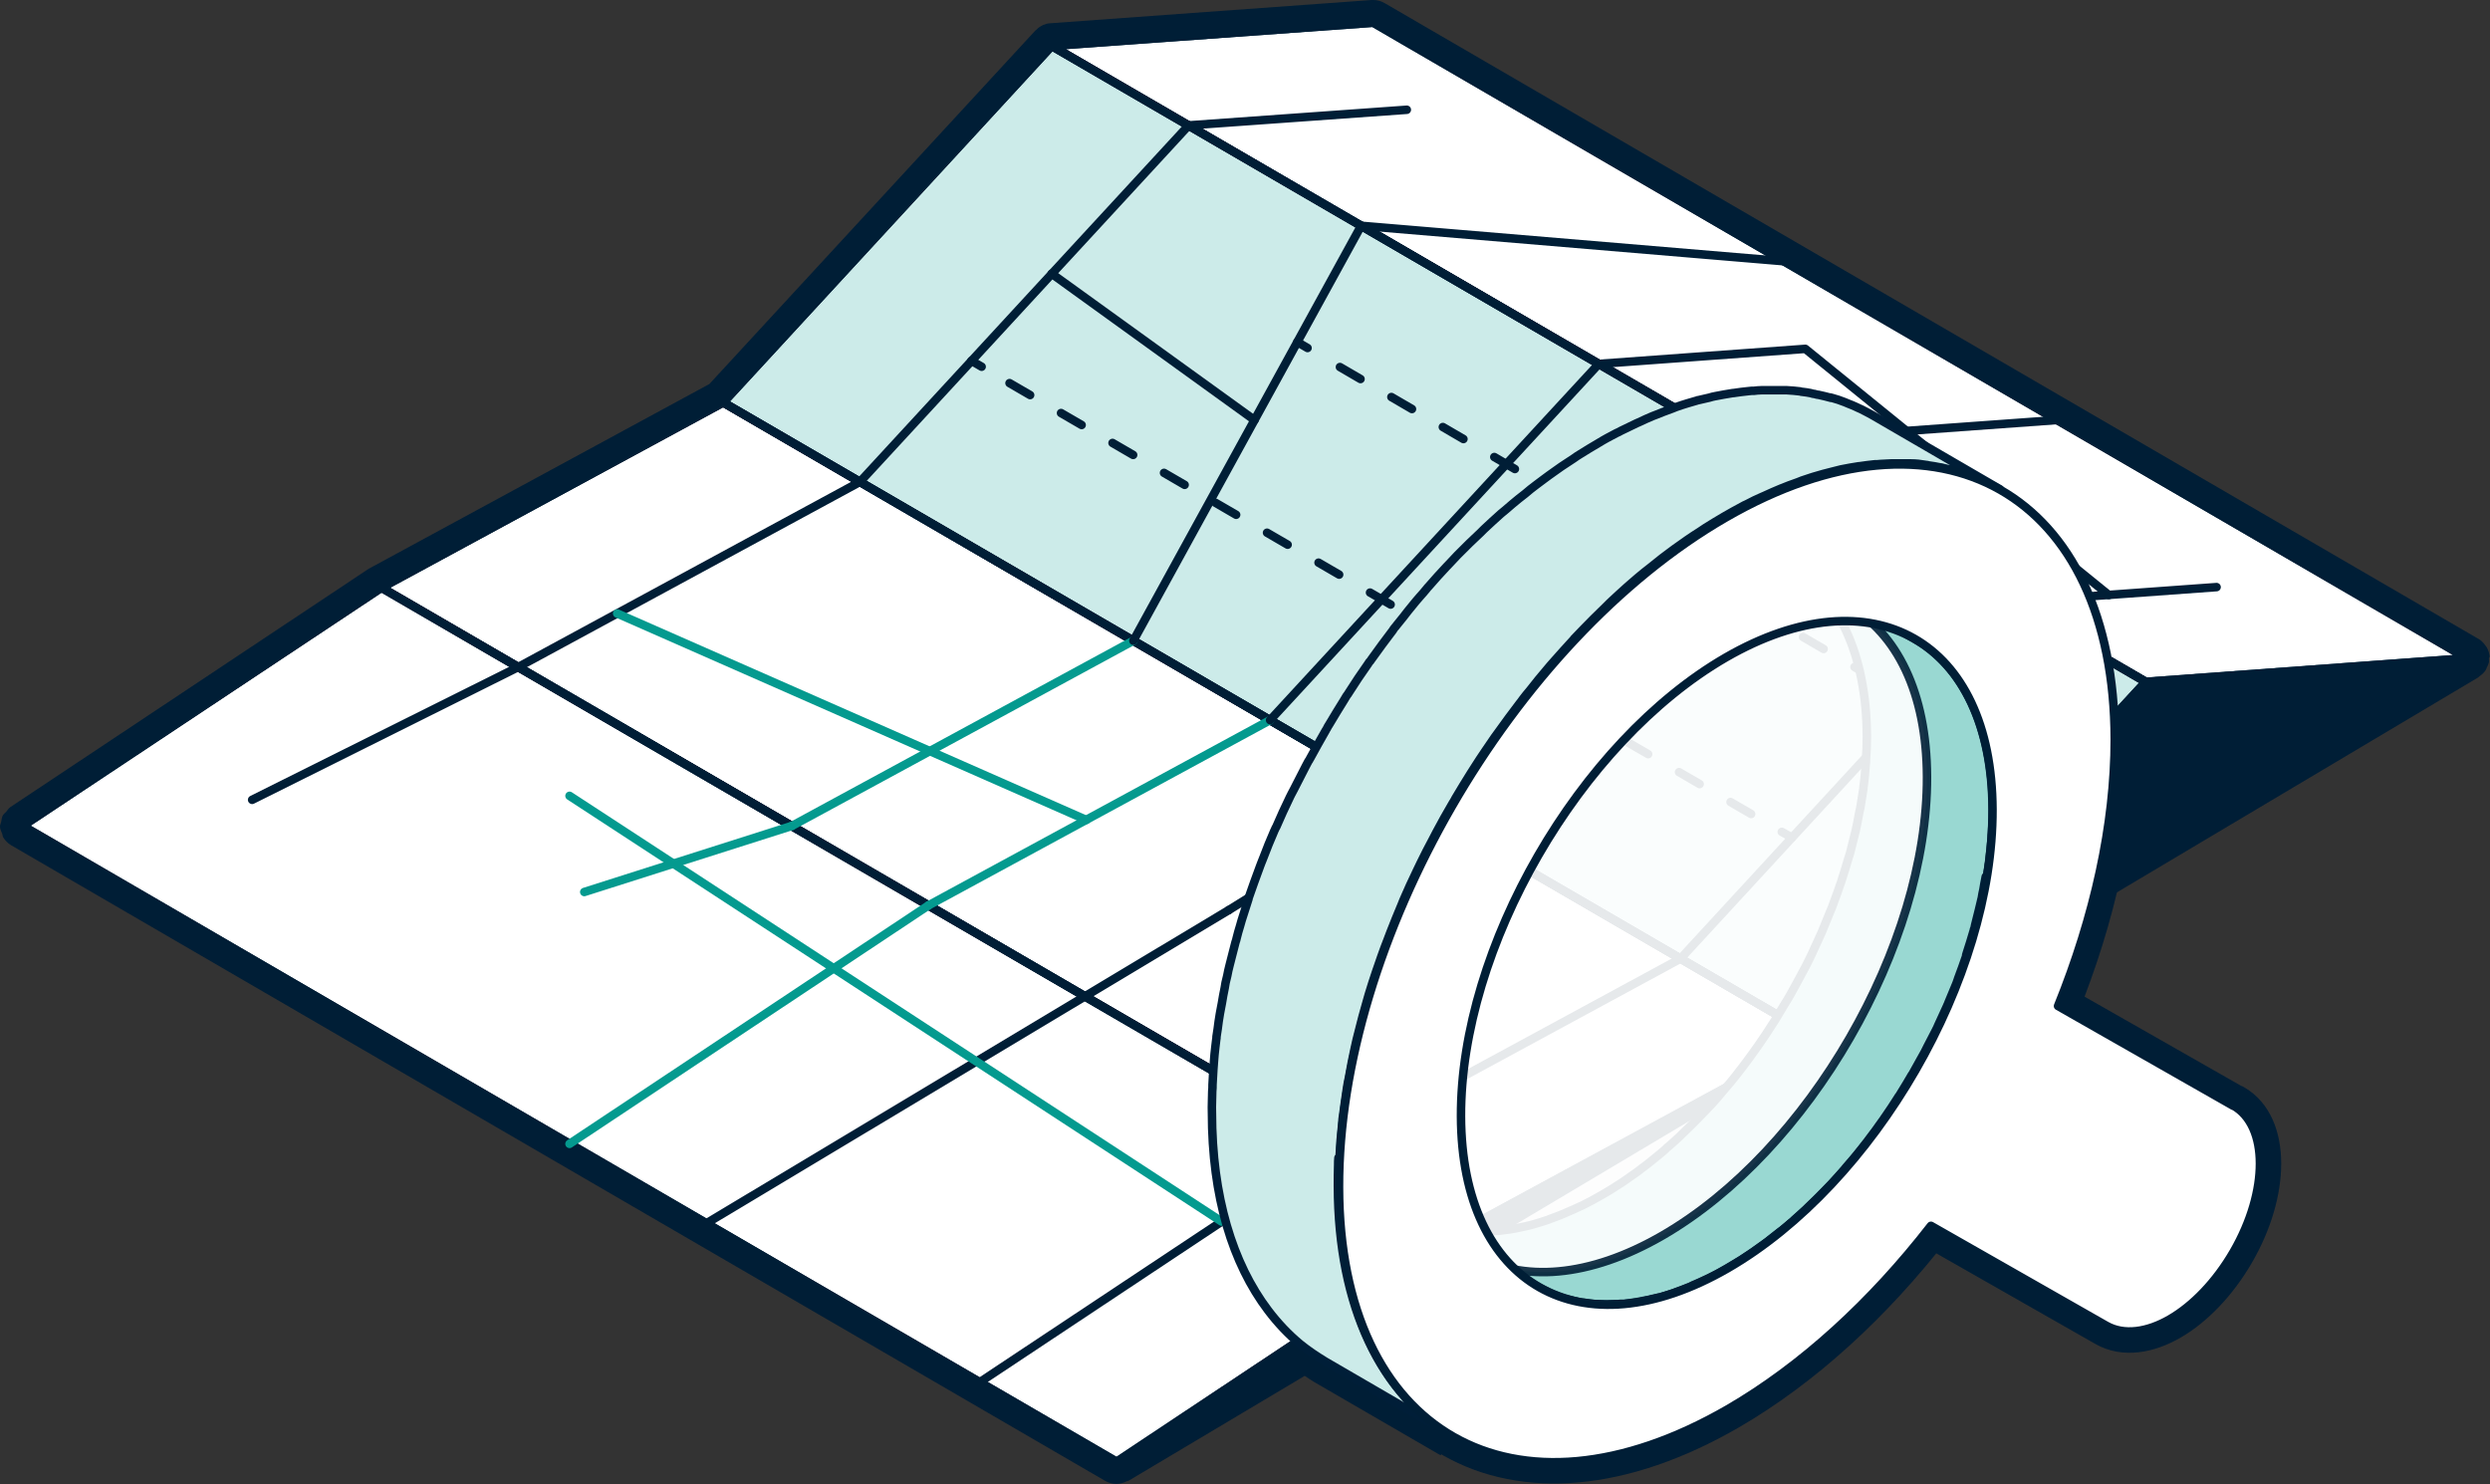 <?xml version="1.0" encoding="UTF-8"?>
<svg xmlns="http://www.w3.org/2000/svg" viewBox="0 0 87.79 52.34">
  <rect x="0" y="0" width="87.79" height="52.34" fill="#333333" stroke="none"/>
  <path d="m87.78 23.19c0-.12-.04-.24-.09-.34-.01-.02-.02-.04-.04-.06-.07-.1-.15-.2-.26-.26l-38.57-22.42c-.12-.07-.26-.11-.4-.11-.02 0-.04 0-.06 0l-11.33.82c-.09 0-.18.03-.25.06 0 0-.02.01-.02.01-.08.04-.16.09-.22.16 0 0-.02.01-.03.02l-11.5 12.47-11.93 6.47s-.02.02-.03.02c0 0-.02 0-.03.01l-12.66 8.42c-.06.04-.09.1-.14.16-.04.04-.09.08-.12.13-.04.07-.04.15-.06.23-.01.05-.04.1-.04.15v.01c0 .09.04.16.07.24.02.04.02.1.04.14.07.11.16.21.28.28l38.57 22.41c.12.07.26.11.4.11s.26-.04.38-.1h.03l6.23-3.71c.11.07.22.15.34.22l4.45 2.58.4-.69.4-.69c-1.17-.68-2.07-1.75-2.68-3.15l3.04-1.81 1.88 1.09.06.04s.07.04.09.05c.11.06.25.13.39.19.01 0 .04.02.08.04.02 0 .07.03.09.03.13.05.28.11.45.16.01 0 .03 0 .04.01h.03c.17.05.35.09.53.12 0 0 .03 0 .06.01.02 0 .08.01.1.01.15.02.31.04.47.05h.08.05.33.26s.05 0 .06 0 .1 0 .15-.01h.05s.14-.01.14-.01c.14-.01.28-.03.42-.05h.03c.15-.02.31-.05.47-.09l.11-.03.1-.02.24-.06c.01 0 .04-.01.05-.02.16-.04.35-.1.53-.16l.08-.03c.18-.07.33-.12.48-.18l.05-.02.09-.04c.18-.08.34-.15.5-.23l.18-.09c.21-.11.42-.22.63-.34.16-.09.32-.19.48-.29l.11-.07c.15-.09.25-.16.36-.24l.16-.11c.12-.08.21-.15.31-.23l.18-.13c.1-.07.19-.15.29-.23l.05-.04.11-.09c.11-.09.22-.18.32-.27l.04-.03.08-.07c.15-.13.29-.26.43-.39l.05-.05-.26-.31.02-.02.28.29c.09-.09.19-.18.28-.27 0 0 .03-.03.04-.04.17-.17.34-.34.5-.51.18-.2.33-.37.48-.53l.04-.05s.04-.05.05-.06c.25-.29.49-.58.72-.88l.07-.09c.19-.25.37-.49.55-.74l.05-.07s.02-.03.03-.04c.16-.24.33-.48.49-.73l.05-.07.04-.07c.15-.24.27-.44.4-.65l.06-.09s.02-.04.03-.05c.13-.23.27-.47.4-.71l.03-.06.04-.08c.12-.23.22-.42.31-.62l.06-.12s.02-.05.03-.06c.12-.26.24-.51.35-.76l.04-.09c.1-.24.2-.47.28-.69l.04-.11s.02-.06.03-.08c.08-.2.14-.38.2-.57l17.38-10.34s.02-.02.03-.03c.1-.07.19-.15.25-.26 0-.01 0-.02.01-.04.03-.06.06-.12.08-.19.01-.05 0-.09 0-.14 0-.02.01-.03.01-.04v-.02zm-20.78 15.43s0 0 0 0z" fill="#001e36"></path>
  <path d="m58.6 43.57c5.18-2.99 9.36-10.23 9.34-16.18s-4.23-8.34-9.4-5.36c-5.17 2.99-9.36 10.23-9.34 16.18s4.23 8.34 9.4 5.36" style="fill:#fff;opacity:.9;stroke:#001e36;stroke-linecap:round;stroke-linejoin:round;stroke-width:.8"></path>
  <path d="m78.74 38.98c1.25.71 1.25 3.02.01 5.16-.62 1.07-1.43 1.9-2.24 2.37s-1.63.58-2.25.23l-6.18-3.52c-2.08 2.68-4.53 4.94-7.15 6.46-7.55 4.36-13.7.86-13.72-7.82s6.08-19.25 13.63-23.61 13.7-.86 13.72 7.82c0 3.02-.73 6.26-2 9.4l6.18 3.52zm-17.83 5.74c5.18-2.99 9.36-10.23 9.34-16.18s-4.23-8.34-9.4-5.36c-5.17 2.99-9.36 10.23-9.34 16.18s4.23 8.34 9.4 5.36" fill="#fff" stroke="#001e36" stroke-linecap="round" stroke-linejoin="round" stroke-width="1.5"></path>
  <path d="m86.98 23.21-47.61 28.33-38.57-22.42 47.62-28.32z" fill="#001e36"></path>
  <g stroke-width=".3">
    <path d="m86.98 23.21-38.56-22.41-11.34.82 38.57 22.42z" fill="#fff" stroke="#001e36" stroke-linecap="round" stroke-linejoin="round"></path>
    <path d="m64.07 36.6-38.57-22.41-12.05 6.53 38.57 22.41z" fill="#fff" stroke="#001e36" stroke-linecap="round" stroke-linejoin="round"></path>
    <path d="m52.02 43.13-38.57-22.41-12.65 8.4 38.57 22.42z" fill="#fff" stroke="#001e36" stroke-linecap="round" stroke-linejoin="round"></path>
    <path d="m75.65 24.04-38.57-22.42-11.58 12.57 38.57 22.41z" fill="#ccebe9" stroke="#001e38" stroke-linecap="round" stroke-linejoin="round"></path>
    <path d="m86.98 23.21-38.56-22.41-11.34.82 38.57 22.42z" fill="none" stroke="#001e36" stroke-linecap="round" stroke-linejoin="round"></path>
    <path d="m64.07 36.6-38.57-22.41-12.05 6.53 38.57 22.41z" fill="none" stroke="#001e36" stroke-linecap="round" stroke-linejoin="round"></path>
    <path d="m52.02 43.13-38.57-22.41-12.65 8.4 38.57 22.42z" fill="none" stroke="#001e36" stroke-linecap="round" stroke-linejoin="round"></path>
    <path d="m75.65 24.04-38.57-22.42-11.58 12.57 38.57 22.41z" fill="none" stroke="#001e36" stroke-linecap="round" stroke-linejoin="round"></path>
    <path d="m30.32 16.99-12.05 6.53" fill="none" stroke="#001e36" stroke-linecap="round" stroke-linejoin="round"></path>
    <path d="m49.6 28.19-6.28 3.9" fill="none" stroke="#001e36" stroke-linecap="round" stroke-linejoin="round"></path>
    <path d="m59.25 33.8-12.05 6.53" fill="none" stroke="#001e36" stroke-linecap="round" stroke-linejoin="round"></path>
    <path d="m49.6 3.87-7.69.55" fill="none" stroke="#001e36" stroke-linecap="round" stroke-linejoin="round"></path>
    <path d="m62.88 9.21-14.89-1.25" fill="none" stroke="#001e36" stroke-linecap="round" stroke-linejoin="round"></path>
    <path d="m56.37 12.83 7.28-.53 10.7 8.68" fill="none" stroke="#001e36" stroke-linecap="round" stroke-linejoin="round"></path>
    <path d="m72.52 14.81-11.33.82" fill="none" stroke="#001e36" stroke-linecap="round" stroke-linejoin="round"></path>
    <path d="m78.15 20.7-7.32.53" fill="none" stroke="#001e36" stroke-linecap="round" stroke-linejoin="round"></path>
    <path d="m47.2 40.33-12.65 8.4" fill="none" stroke="#001e36" stroke-linecap="round" stroke-linejoin="round"></path>
    <path d="m43.32 32.09-18.41 11.04" fill="none" stroke="#001e36" stroke-linecap="round" stroke-linejoin="round"></path>
    <path d="m18.27 23.52-9.38 4.68" fill="none" stroke="#001e36" stroke-linecap="round" stroke-linejoin="round"></path>
    <path d="m27.92 29.12-7.32 2.33" fill="none" stroke="#049a8f" stroke-linecap="round" stroke-linejoin="round"></path>
    <path d="m20.08 40.33 12.66-8.41" fill="none" stroke="#049a8f" stroke-linecap="round" stroke-linejoin="round"></path>
    <path d="m43.07 43.07-22.99-15.01" fill="none" stroke="#049a8f" stroke-linecap="round" stroke-linejoin="round"></path>
    <path d="m38.3 28.91-16.54-7.28" fill="none" stroke="#049a8f" stroke-linecap="round" stroke-linejoin="round"></path>
    <path d="m39.96 22.59-12.04 6.53" fill="none" stroke="#049a8f" stroke-linecap="round" stroke-linejoin="round"></path>
    <path d="m32.74 31.92 12.04-6.53" fill="none" stroke="#049a8f" stroke-linecap="round" stroke-linejoin="round"></path>
    <path d="m41.91 4.42-11.59 12.57" fill="none" stroke="#001e36" stroke-linecap="round" stroke-linejoin="round"></path>
    <path d="m47.99 7.96-8.03 14.63" fill="none" stroke="#001e36" stroke-linecap="round" stroke-linejoin="round"></path>
    <path d="m44.78 25.39 11.59-12.56" fill="none" stroke="#001e36" stroke-linecap="round" stroke-linejoin="round"></path>
    <path d="m61.19 15.63-11.59 12.56" fill="none" stroke="#001e36" stroke-linecap="round" stroke-linejoin="round"></path>
    <path d="m70.83 21.23-11.58 12.57" fill="none" stroke="#001e36" stroke-linecap="round" stroke-linejoin="round"></path>
    <path d="m63.18 29.53-.36-.2" fill="none" stroke="#001e36" stroke-linecap="round" stroke-linejoin="round"></path>
    <path d="m61.74 28.7-26.59-15.45" fill="none" stroke="#001e36" stroke-dasharray=".84 1.26" stroke-linecap="round" stroke-linejoin="round"></path>
    <path d="m34.61 12.93-.36-.21" fill="none" stroke="#001e36" stroke-linecap="round" stroke-linejoin="round"></path>
    <path d="m67.56 24.79-.36-.21" fill="none" stroke="#001e36" stroke-linecap="round" stroke-linejoin="round"></path>
    <path d="m66.11 23.94-19.47-11.35" fill="none" stroke="#001e36" stroke-dasharray=".84 1.26" stroke-linecap="round" stroke-linejoin="round"></path>
    <path d="m46.1 12.27-.36-.21" fill="none" stroke="#001e36" stroke-linecap="round" stroke-linejoin="round"></path>
    <path d="m44.23 14.81-7.15-5.16" fill="none" stroke="#001e36" stroke-linecap="round" stroke-linejoin="round"></path>
    <path d="m70.05 30.94c.02-.13.04-.25.06-.38 0-.06.02-.12.03-.18 0-.02 0-.03 0-.05.03-.27.06-.54.08-.8 0-.06 0-.11.01-.17.02-.27.03-.55.03-.81 0-1.48-.27-2.73-.74-3.75-.12-.25-.25-.49-.39-.71-.07-.11-.15-.22-.22-.32-.39-.51-.85-.93-1.38-1.23l-4.44-2.58c1.68.98 2.72 3.06 2.73 6.01 0 .27-.01.54-.03.81 0 .06 0 .11-.01.17-.02.27-.04.53-.08.8 0 .08-.02.15-.03.23-.02.13-.04.25-.06.38-.01.08-.03.17-.05.25-.02.12-.05.24-.07.37-.02.1-.04.2-.06.29-.02.08-.04.16-.06.24-.03.11-.05.21-.08.32-.02.08-.04.16-.06.24-.02.06-.04.13-.06.19-.08.27-.16.54-.25.81 0 .02-.01.04-.02.06-.09.26-.18.52-.28.78-.02.07-.05.13-.08.2-.09.22-.18.44-.27.66-.01.03-.03.07-.04.1-.11.24-.22.48-.33.72-.03.06-.06.12-.09.19-.09.19-.19.38-.29.56-.03.06-.06.12-.09.17-.13.23-.25.47-.39.7-.02.04-.05.08-.08.13-.12.2-.24.4-.36.6-.04.06-.07.12-.11.17-.15.24-.31.48-.47.71-.02.03-.05.07-.07.1-.17.24-.34.47-.52.71-.02.03-.05.06-.07.09-.22.29-.45.57-.69.84-.03.04-.06.07-.09.11-.14.16-.29.33-.44.48 0 .01-.02.02-.03.03-.16.17-.32.33-.48.49-.1.1-.21.2-.31.3-.03.03-.05.05-.08.08-.14.13-.27.25-.41.37-.04.03-.08.06-.11.1-.1.09-.21.18-.31.26-.05.04-.1.08-.16.13-.09.07-.18.15-.28.22-.06.04-.11.08-.17.13-.09.07-.18.13-.28.2-.06.04-.11.08-.17.12-.1.07-.2.14-.3.2-.05.03-.1.06-.14.09-.15.09-.3.19-.45.27-.2.12-.4.22-.59.32-.06.03-.11.06-.17.08-.15.07-.3.14-.45.2-.05.02-.1.05-.16.07-.14.06-.28.11-.42.16-.03.01-.07.03-.1.04-.17.06-.34.11-.51.16-.1.03-.2.05-.29.07-.05.01-.09.02-.14.03-.14.03-.28.06-.42.08 0 0 0 0-.01 0-.13.02-.26.03-.38.05-.04 0-.08 0-.12 0-.08 0-.15 0-.23.01-.18 0-.37 0-.54 0-.03 0-.06 0-.09 0-.14-.01-.28-.03-.42-.05-.04 0-.09-.01-.13-.02-.16-.03-.32-.06-.47-.11 0 0-.01 0-.02 0-.14-.04-.28-.09-.42-.15-.04-.02-.08-.03-.12-.05-.12-.05-.23-.11-.35-.17-.04-.02-.08-.04-.11-.06l4.44 2.58s.03.02.05.03.04.02.06.03c.11.06.23.12.34.17.02 0 .04.02.06.03.02 0 .04.01.06.02.14.06.28.11.42.15h.02c.15.04.31.08.47.11.02 0 .04 0 .05.01h.08c.14.02.28.04.42.05h.07.02c.18.01.36.01.54 0h.05c.06 0 .12 0 .18-.01h.12c.13-.01.25-.03.38-.05h.01c.14-.02.28-.05.42-.08.05 0 .09-.02.14-.03.09-.02.18-.04.27-.06h.03c.17-.05.34-.1.51-.16.03-.01.07-.03.1-.04.14-.05.28-.1.42-.16.02 0 .04-.01.05-.02.03-.01.07-.03.1-.05.15-.06.3-.13.45-.2.06-.03.11-.05.17-.08.2-.1.39-.2.59-.32.15-.09.3-.18.45-.27.05-.03.1-.06.14-.09.1-.07.2-.13.3-.2.06-.04.11-.08.17-.12.09-.07.19-.13.28-.2.06-.04.11-.08.17-.13.09-.07.18-.14.28-.22.05-.04.1-.08.16-.12.1-.08.21-.17.31-.26.04-.03.08-.06.11-.1.14-.12.28-.25.41-.37.03-.03.05-.05.08-.08.09-.09.19-.18.28-.27.01-.01.03-.03.04-.04.16-.16.32-.32.48-.49.01-.01.02-.02.03-.03.15-.16.29-.32.43-.48.01-.02.03-.03.04-.05.02-.02.03-.04.05-.06.24-.27.47-.55.69-.84 0 0 .01-.02.02-.02.02-.02.03-.05.05-.07.18-.23.35-.47.52-.71.02-.02.03-.05.05-.07 0-.01.01-.02.02-.03.16-.23.32-.47.47-.71.01-.02.03-.05.05-.07.02-.03.04-.07.06-.1.12-.2.25-.4.36-.6.02-.03.04-.06.06-.09 0-.01.01-.02.02-.04.13-.23.26-.46.39-.7.01-.02.02-.04.03-.06.02-.04.04-.08.06-.12.1-.19.19-.37.29-.56.02-.04.04-.08.06-.12.01-.02.02-.05.03-.07.11-.24.22-.48.33-.72 0 0 0-.02.01-.02.01-.03.02-.05.03-.08.09-.22.18-.44.27-.65.01-.04.03-.07.04-.11.01-.03.02-.06.03-.09.1-.26.19-.52.28-.78 0 0 0-.01 0-.02 0-.02 0-.03.01-.05.09-.27.17-.54.25-.81 0-.03.02-.07.03-.1 0-.03.02-.06.02-.09.02-.08.04-.16.06-.24.03-.11.05-.21.08-.32.02-.08.04-.16.06-.25.01-.06.03-.11.04-.17 0-.04.02-.08.02-.12.03-.12.05-.24.07-.37.02-.09.03-.17.05-.26z" fill="#99d8d2" stroke="#001e38" stroke-linecap="round" stroke-linejoin="round"></path>
    <path d="m47.23 40.86c0-.18.02-.35.03-.53 0-.09.01-.18.02-.27.02-.17.03-.35.05-.53 0-.08.02-.17.03-.25.02-.12.03-.25.05-.37.03-.18.05-.37.08-.55.02-.12.04-.25.07-.37.03-.18.07-.36.1-.54.03-.14.06-.28.09-.43.03-.12.05-.24.08-.36.04-.16.08-.31.12-.47.03-.12.06-.24.09-.35.05-.19.11-.38.16-.57.02-.07.04-.14.06-.21.08-.26.16-.52.25-.78.13-.38.26-.76.41-1.14.04-.1.07-.19.11-.29.13-.32.25-.64.39-.96.02-.05.04-.1.06-.15.15-.35.31-.7.48-1.05.04-.09.09-.18.13-.27.14-.28.27-.55.42-.82.04-.08.09-.17.13-.25.18-.34.37-.68.57-1.02.04-.06.08-.13.11-.19.17-.29.35-.58.53-.87.05-.08.11-.17.16-.25.22-.35.46-.69.69-1.03.04-.05.07-.1.11-.15.25-.35.5-.69.76-1.03.04-.05.08-.1.12-.16.08-.1.16-.21.25-.31.1-.13.21-.26.31-.39.09-.1.17-.21.26-.31.1-.12.2-.24.31-.36.21-.24.43-.48.64-.71.01-.01.02-.02.03-.04.23-.24.46-.48.7-.72.15-.15.3-.29.45-.44.04-.04.08-.08.12-.12.2-.19.4-.37.6-.55.05-.05.11-.09.16-.14.15-.13.3-.26.45-.38.08-.06.15-.12.23-.18.13-.11.27-.21.4-.32.08-.06.16-.12.24-.18.13-.1.27-.2.4-.29.08-.06.16-.11.24-.17.15-.1.29-.2.44-.29.07-.05.14-.09.21-.14.22-.14.44-.27.66-.4.21-.12.42-.24.63-.35.05-.03.11-.06.16-.08.19-.1.37-.19.56-.27.02-.01.05-.02.07-.03.19-.09.38-.17.57-.25.2-.08.4-.16.61-.23l.15-.06c.25-.09.49-.16.74-.23.14-.04.29-.07.43-.11.07-.02.13-.03.2-.05.21-.04.41-.08.62-.11h.02c.19-.03.37-.05.55-.07.06 0 .12 0 .18-.01.13 0 .26-.02.39-.02h.17.4.14c.17 0 .34.02.51.05.04 0 .07.01.11.02.14.02.27.04.41.07.05 0 .09.02.14.03.15.03.3.07.45.11h.03c.16.05.31.1.46.15.04.02.08.03.12.05.12.05.24.1.36.15.03.01.06.03.09.04.15.07.3.15.45.24l-4.44-2.58s-.05-.03-.07-.04c-.12-.07-.25-.13-.38-.2-.03-.01-.06-.03-.09-.04-.07-.03-.14-.07-.22-.1-.05-.02-.1-.04-.15-.06-.04-.02-.08-.03-.12-.05-.15-.06-.3-.11-.45-.15s-.02 0-.03 0c-.15-.04-.3-.08-.45-.11-.05 0-.09-.02-.14-.03-.05 0-.09-.02-.14-.03-.09-.02-.18-.03-.26-.04-.04 0-.07-.01-.11-.02-.15-.02-.3-.03-.46-.04-.02 0-.04 0-.05 0-.05 0-.09 0-.14 0-.13 0-.27 0-.4 0-.06 0-.12 0-.17 0s-.09 0-.14 0c-.09 0-.17.01-.26.02-.06 0-.12 0-.18.01-.18.02-.37.04-.55.07h-.02c-.2.03-.41.07-.62.11-.07.01-.13.03-.2.05-.13.03-.26.06-.39.09-.01 0-.03 0-.04.01-.24.07-.49.14-.74.23-.05.02-.1.04-.15.06-.2.07-.4.15-.6.23-.03.01-.05.02-.08.03-.16.07-.33.14-.49.22-.02.01-.05.02-.07.03-.19.09-.37.18-.56.27-.05.03-.11.06-.16.08-.21.11-.42.22-.63.35-.22.13-.44.26-.66.4-.07.04-.14.09-.21.14-.15.1-.29.19-.44.29-.08.06-.16.11-.24.17-.14.1-.27.19-.4.29-.08.06-.16.12-.24.18-.14.1-.27.21-.4.32-.08.06-.15.12-.23.18-.15.12-.3.25-.45.38-.06.05-.11.09-.17.14-.2.18-.4.36-.6.55-.04.04-.08.08-.12.12-.13.13-.27.25-.4.38-.02.02-.04.04-.06.06-.24.23-.47.47-.7.72-.01.01-.02.02-.03.03-.22.23-.43.47-.65.72-.02.02-.04.04-.06.07-.08.1-.16.19-.25.29s-.17.2-.26.31c-.11.13-.21.26-.31.39-.08.1-.17.21-.25.31-.01.02-.03.04-.05.06-.03.03-.05.07-.07.1-.26.34-.51.68-.76 1.03-.02.04-.05.07-.08.1-.01.02-.02.03-.03.05-.24.34-.47.68-.69 1.03-.02.03-.04.07-.07.1-.03.05-.06.1-.09.15-.18.29-.36.58-.53.87-.03.05-.06.09-.08.14-.01.02-.02.04-.03.05-.2.34-.38.68-.57 1.02-.01.03-.03.05-.05.08-.03.06-.06.11-.09.17-.14.27-.28.55-.42.82-.03.06-.06.11-.09.17-.02.03-.03.07-.05.1-.17.35-.33.7-.48 1.05 0 .01-.01.02-.02.03-.02.04-.03.08-.05.11-.14.32-.27.64-.39.96-.02.05-.04.1-.06.15-.02.04-.03.09-.05.13-.14.38-.28.76-.41 1.14v.02c-.08.25-.16.5-.24.75-.02.07-.04.14-.06.21-.04.14-.09.29-.12.43-.01.05-.02.09-.04.14-.03.12-.06.24-.09.35-.04.16-.08.31-.12.47-.03.12-.06.24-.08.36-.02.08-.04.17-.06.25-.01.06-.02.12-.03.18-.04.18-.07.36-.1.54-.02.12-.05.25-.07.37-.03.18-.06.37-.08.55-.01.09-.03.17-.04.26 0 .04 0 .07-.01.11-.01.08-.02.17-.03.25-.02.18-.04.35-.05.53 0 .09-.02.18-.02.27-.01.18-.02.35-.03.53 0 .08 0 .16-.01.24 0 .25-.02.5-.01.75 0 2.96.73 5.32 1.98 6.97.34.45.72.85 1.13 1.19.14.11.28.22.43.32s.3.2.45.29l4.44 2.58c-2.45-1.43-3.98-4.46-3.99-8.77 0-.25 0-.5.01-.75 0-.08 0-.16.01-.24z" fill="#ccebe9" stroke="#001e38" stroke-linecap="round" stroke-linejoin="round"></path>
    <path d="m58.6 43.57c5.18-2.99 9.36-10.23 9.34-16.18s-4.23-8.34-9.4-5.36c-5.17 2.99-9.36 10.23-9.34 16.18s4.23 8.34 9.4 5.36" fill="#fff" opacity=".9" stroke="#001e36" stroke-miterlimit="10"></path>
    <path d="m78.74 38.98c1.25.71 1.25 3.02.01 5.16-.62 1.07-1.43 1.9-2.24 2.37s-1.63.58-2.25.23l-6.18-3.52c-2.08 2.68-4.53 4.94-7.15 6.46-7.55 4.36-13.7.86-13.72-7.82s6.08-19.25 13.63-23.61 13.7-.86 13.72 7.82c0 3.02-.73 6.26-2 9.4l6.18 3.52zm-17.83 5.74c5.18-2.99 9.36-10.23 9.34-16.18s-4.23-8.34-9.4-5.36c-5.17 2.99-9.36 10.23-9.34 16.18s4.23 8.34 9.4 5.36" fill="#fff" stroke="#001e36" stroke-linecap="round" stroke-linejoin="round"></path>
  </g>
</svg>
